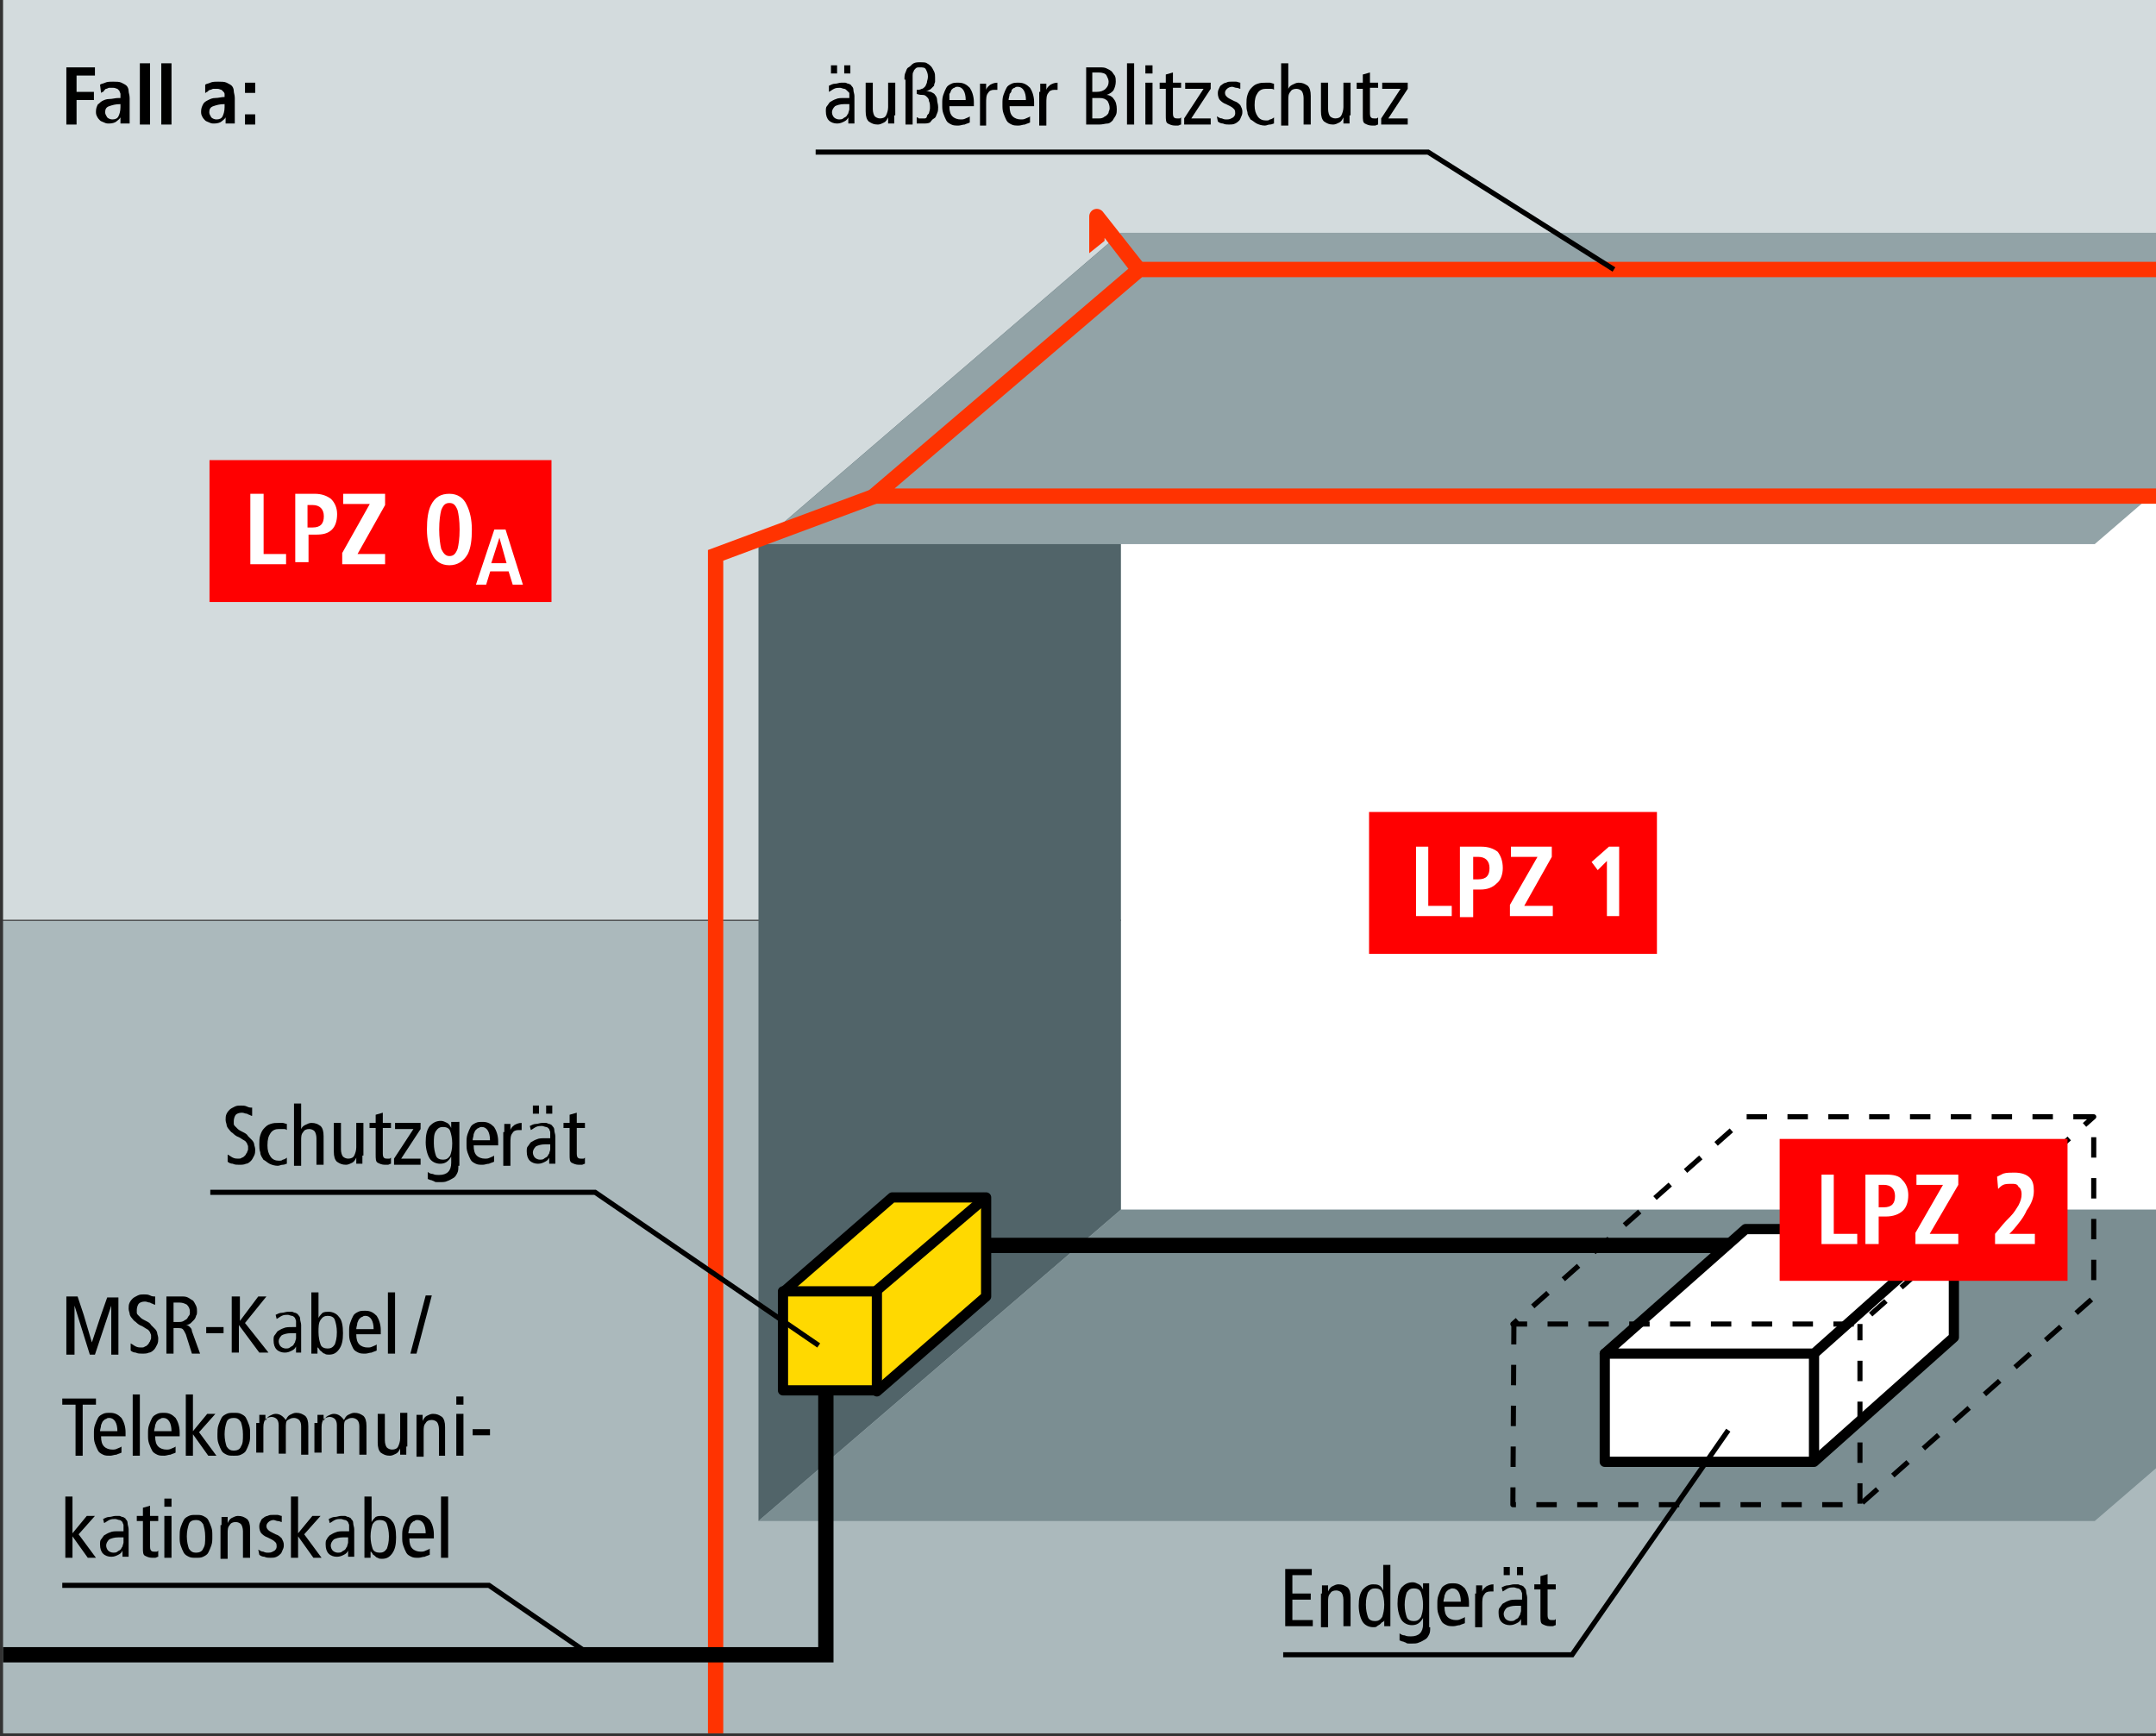 <?xml version="1.0" encoding="utf-8"?>
<!-- Generator: Adobe Illustrator 24.1.0, SVG Export Plug-In . SVG Version: 6.00 Build 0)  -->
<svg version="1.1" id="Beschriftung_DE" xmlns="http://www.w3.org/2000/svg" xmlns:xlink="http://www.w3.org/1999/xlink" x="0px"
	 y="0px" viewBox="0 0 211.2 170.1" style="enable-background:new 0 0 211.2 170.1;" xml:space="preserve">
<rect x="0" y="0" width="211.2" height="170.1" fill="#333333" stroke="none"/>
<style type="text/css">
	.st0{fill-rule:evenodd;clip-rule:evenodd;fill:#FF0001;}
	.st1{fill-rule:evenodd;clip-rule:evenodd;fill:#FFFFFF;}
	.st2{clip-path:url(#SVGID_2_);fill-rule:evenodd;clip-rule:evenodd;fill:#D3DBDD;}
	.st3{clip-path:url(#SVGID_2_);fill-rule:evenodd;clip-rule:evenodd;fill:#ABB9BC;}
	.st4{clip-path:url(#SVGID_2_);fill-rule:evenodd;clip-rule:evenodd;fill:#FFFFFF;}
	.st5{clip-path:url(#SVGID_2_);fill-rule:evenodd;clip-rule:evenodd;fill:#516469;}
	.st6{clip-path:url(#SVGID_2_);fill-rule:evenodd;clip-rule:evenodd;fill:#7B8E92;}
	.st7{clip-path:url(#SVGID_2_);fill-rule:evenodd;clip-rule:evenodd;fill:#92A3A7;}
	
		.st8{clip-path:url(#SVGID_2_);fill-rule:evenodd;clip-rule:evenodd;fill:none;stroke:#000000;stroke-width:1.5;stroke-miterlimit:3.864;}
	.st9{clip-path:url(#SVGID_2_);}
	
		.st10{fill-rule:evenodd;clip-rule:evenodd;fill:#FFFFFF;stroke:#000000;stroke-width:1;stroke-linejoin:round;stroke-miterlimit:3.864;}
	
		.st11{fill-rule:evenodd;clip-rule:evenodd;fill:#C5D0D2;stroke:#000000;stroke-width:1;stroke-linejoin:round;stroke-miterlimit:3.864;}
	
		.st12{fill-rule:evenodd;clip-rule:evenodd;fill:none;stroke:#000000;stroke-width:0.5;stroke-linejoin:round;stroke-miterlimit:3.864;stroke-dasharray:2,2;}
	
		.st13{clip-path:url(#SVGID_2_);fill-rule:evenodd;clip-rule:evenodd;fill:none;stroke:#FF3301;stroke-width:1.5;stroke-miterlimit:3.864;}
	.st14{fill:#FF3301;}
	
		.st15{clip-path:url(#SVGID_2_);fill-rule:evenodd;clip-rule:evenodd;fill:#FFD900;stroke:#000000;stroke-width:1;stroke-linejoin:round;stroke-miterlimit:3.864;}
	.st16{clip-path:url(#SVGID_2_);fill-rule:evenodd;clip-rule:evenodd;fill:none;stroke:#000000;stroke-miterlimit:3.864;}
	
		.st17{clip-path:url(#SVGID_2_);fill-rule:evenodd;clip-rule:evenodd;fill:none;stroke:#000000;stroke-width:0.5;stroke-miterlimit:3.864;}
</style>
<symbol  id="LPZ_0A" viewBox="-16.8 -6.9 33.5 13.9">
	<rect x="-16.8" y="-6.9" class="st0" width="33.5" height="13.9"/>
	<polygon class="st1" points="-12.8,3.7 -11.5,3.7 -11.5,-2.2 -9.3,-2.2 -9.3,-3.2 -12.8,-3.2 	"/>
	<path class="st1" d="M-6.7,0.4c0.8,0,1.1,0.4,1.1,1.1c0,0.7-0.4,1.1-1.1,1.1h-0.5V0.4H-6.7z M-8.5,3.7h2c0.7,0,1.2-0.2,1.6-0.5
		c0.4-0.4,0.6-0.9,0.6-1.5c0-0.7-0.2-1.2-0.5-1.5c-0.4-0.4-0.9-0.5-1.6-0.5h-0.7v-2.7h-1.3V3.7z"/>
	<polygon class="st1" points="-3.8,-2.1 -1.1,2.7 -3.7,2.7 -3.7,3.7 0.4,3.7 0.4,2.6 -2.3,-2.2 0.4,-2.2 0.4,-3.2 -3.8,-3.2 	"/>
	<path class="st1" d="M6.7-2.4c0.4,0,0.6,0.2,0.8,0.7c0.1,0.4,0.2,1,0.2,1.9c0,0.9-0.1,1.5-0.2,1.9C7.3,2.6,7.1,2.8,6.7,2.8
		c-0.4,0-0.6-0.2-0.8-0.7c-0.1-0.4-0.2-1-0.2-1.9c0-0.8,0.1-1.5,0.2-1.9C6.1-2.1,6.3-2.4,6.7-2.4z M6.7,3.7c0.8,0,1.4-0.4,1.7-1.1
		C8.7,2,8.9,1.2,8.9,0.2c0-1-0.1-1.8-0.4-2.4C8.1-2.9,7.5-3.3,6.7-3.3C5.9-3.3,5.3-2.9,5-2.2C4.7-1.6,4.5-0.8,4.5,0.2
		c0,1,0.1,1.8,0.4,2.4C5.3,3.4,5.9,3.7,6.7,3.7z"/>
	<path class="st1" d="M12.3-3.1l-0.7,2.5l-0.8-2.5L12.3-3.1z M12.5-3.9h-1.8l-0.4-1.3h-1l1.8,5.4h1.1l1.7-5.4h-1L12.5-3.9z"/>
</symbol>
<symbol  id="LPZ_1" viewBox="-14.1 -6.9 28.2 13.9">
	<rect x="-14.1" y="-6.9" class="st0" width="28.2" height="13.9"/>
	<polygon class="st1" points="-9.5,3.6 -8.3,3.6 -8.3,-2.2 -6,-2.2 -6,-3.2 -9.5,-3.2 	"/>
	<path class="st1" d="M-3.4,0.4c0.8,0,1.1,0.4,1.1,1.1c0,0.7-0.4,1.1-1.1,1.1h-0.5V0.4H-3.4z M-5.1,3.6h2c0.7,0,1.2-0.2,1.6-0.5
		C-1.2,2.7-1,2.2-1,1.5C-1,0.9-1.2,0.3-1.6,0C-2-0.4-2.5-0.6-3.2-0.6h-0.7v-2.7h-1.3V3.6z"/>
	<polygon class="st1" points="-0.3,-2.1 2.4,2.6 -0.2,2.6 -0.2,3.6 3.8,3.6 3.8,2.6 1.1,-2.2 3.9,-2.2 3.9,-3.2 -0.3,-3.2 	"/>
	<polygon class="st1" points="9.2,2.2 8.3,1.3 7.7,2.1 9.4,3.6 10.4,3.6 10.4,-3.2 9.2,-3.2 	"/>
</symbol>
<symbol  id="LPZ_2" viewBox="-14.1 -6.9 28.2 13.9">
	<rect x="-14.1" y="-6.9" class="st0" width="28.2" height="13.9"/>
	<polygon class="st1" points="-10,3.5 -8.8,3.5 -8.8,-2.3 -6.5,-2.3 -6.5,-3.3 -10,-3.3 	"/>
	<path class="st1" d="M-3.9,0.3c0.8,0,1.1,0.4,1.1,1.1c0,0.7-0.4,1.1-1.1,1.1h-0.5V0.3H-3.9z M-5.6,3.5h2C-3,3.5-2.4,3.4-2.1,3
		c0.4-0.4,0.6-0.9,0.6-1.5c0-0.7-0.2-1.2-0.5-1.5C-2.4-0.4-3-0.6-3.7-0.6h-0.7v-2.7h-1.3V3.5z"/>
	<polygon class="st1" points="-0.8,-2.2 1.9,2.5 -0.7,2.5 -0.7,3.5 3.4,3.5 3.4,2.5 0.6,-2.3 3.4,-2.3 3.4,-3.3 -0.8,-3.3 	"/>
	<path class="st1" d="M7-2.3l0.5,0.6c0.4,0.5,0.8,0.9,1,1.1c0.4,0.4,0.6,0.8,0.8,1.1c0.2,0.4,0.3,0.7,0.3,1.1c0,0.3-0.1,0.6-0.3,0.7
		C9.2,2.6,8.9,2.6,8.7,2.6C8.3,2.6,8,2.6,7.8,2.5C7.6,2.4,7.5,2.3,7.3,2.1L7.2,3.3c0.2,0.1,0.4,0.2,0.6,0.3c0.3,0.1,0.7,0.1,1.1,0.1
		c0.7,0,1.2-0.2,1.5-0.5c0.3-0.3,0.4-0.7,0.4-1.3c0-0.6-0.2-1.2-0.7-1.9C9.8-0.7,9.3-1.3,8.7-2L8.4-2.3h2.5v-1H7V-2.3z"/>
</symbol>
<g>
	<defs>
		<rect id="SVGID_1_" x="0.3" width="210.9" height="169.8"/>
	</defs>
	<clipPath id="SVGID_2_">
		<use xlink:href="#SVGID_1_"  style="overflow:visible;"/>
	</clipPath>
	<rect x="-14.3" y="-14" class="st2" width="239.7" height="104.1"/>
	<rect x="-14.3" y="90.2" class="st3" width="239.7" height="94.9"/>
	<rect x="109.8" y="22.8" class="st4" width="130.8" height="95.7"/>
	<polygon class="st5" points="74.3,53.3 109.8,22.8 109.8,118.5 74.3,149 	"/>
	<polygon class="st6" points="240.6,118.5 109.8,118.5 74.3,149 205.2,149 	"/>
	<polygon class="st7" points="240.6,22.8 109.8,22.8 74.3,53.3 205.2,53.3 	"/>
	<polyline class="st8" points="87.8,129.5 96.8,122 170.3,122 	"/>
	<g class="st9">
		<polygon class="st10" points="157.2,132.6 157.2,143.2 177.7,143.2 191.4,131 191.4,120.4 		"/>
		<polygon class="st10" points="191.4,120.4 171,120.4 157.2,132.6 177.7,132.6 		"/>
		<line class="st11" x1="177.7" y1="143.2" x2="177.7" y2="132.6"/>
	</g>
	<g class="st9">
		<polyline class="st12" points="148.3,129.7 148.2,147.4 182.2,147.4 205.1,127.1 205.1,109.5 		"/>
		<polygon class="st12" points="205.1,109.4 171.1,109.4 148.2,129.7 182.2,129.7 		"/>
		<line class="st12" x1="182.2" y1="147.3" x2="182.2" y2="129.7"/>
	</g>
	<polyline class="st13" points="242.4,26.4 111.6,26.4 85.6,48.6 241.1,48.6 	"/>
	<polyline class="st13" points="85.7,48.6 70.1,54.4 70.1,192.9 	"/>
	<g class="st9">
		<path class="st14" d="M108.2,23.6l-1.5,1.2v-3.6c0-0.3,0.2-0.6,0.5-0.7c0.3-0.1,0.6,0,0.8,0.2l4.1,5.2l-1.2,0.9l-2.7-3.5V23.6z"/>
	</g>
	<polyline class="st8" points="-33.2,162.1 80.9,162.1 80.9,133.1 	"/>
	<polygon class="st15" points="76.7,126.6 87.4,117.3 96.6,117.3 96.6,127 85.9,136.3 	"/>
	<rect x="76.7" y="126.5" class="st15" width="9.2" height="9.7"/>
	<line class="st16" x1="85.9" y1="126.4" x2="96.7" y2="117.2"/>
	<g class="st9">
		
			<use xlink:href="#LPZ_0A"  width="33.5" height="13.9" x="-16.8" y="-6.9" transform="matrix(1 0 0 -1 37.323 52.072)" style="overflow:visible;"/>
	</g>
	<g class="st9">
		
			<use xlink:href="#LPZ_1"  width="28.2" height="13.9" x="-14.1" y="-6.9" transform="matrix(1 0 0 -1 148.212 86.539)" style="overflow:visible;"/>
	</g>
	<g class="st9">
		
			<use xlink:href="#LPZ_2"  width="28.2" height="13.9" x="-14.1" y="-6.9" transform="matrix(1 0 0 -1 188.434 118.568)" style="overflow:visible;"/>
	</g>
	<g class="st9">
		<path d="M6.5,127h1.1l0.6,1.8l0.8,2.7h0l0.9-2.7l0.6-1.7h1.1v5.6h-0.7v-4.8h0l-1.6,4.8H8.8l-1.5-4.8h0v4.8H6.5V127z"/>
		<path d="M15.1,127.8c-0.1-0.1-0.3-0.1-0.4-0.2c-0.2,0-0.3-0.1-0.5-0.1c-0.3,0-0.5,0.1-0.6,0.2s-0.2,0.4-0.2,0.6c0,0.1,0,0.2,0,0.3
			c0,0.1,0.1,0.2,0.1,0.2c0.1,0.1,0.2,0.2,0.3,0.3c0.1,0.1,0.3,0.2,0.5,0.3c0.2,0.1,0.4,0.2,0.5,0.4c0.1,0.1,0.3,0.3,0.4,0.4
			c0.1,0.1,0.2,0.3,0.2,0.4s0.1,0.3,0.1,0.5c0,0.2,0,0.4-0.1,0.6c-0.1,0.2-0.2,0.4-0.3,0.5c-0.1,0.1-0.3,0.3-0.5,0.3
			c-0.2,0.1-0.4,0.1-0.7,0.1c-0.2,0-0.4,0-0.6-0.1c-0.2,0-0.4-0.1-0.5-0.2v-0.7c0.2,0.1,0.3,0.2,0.5,0.3c0.2,0.1,0.4,0.1,0.5,0.1
			c0.2,0,0.3,0,0.4-0.1c0.1,0,0.2-0.1,0.3-0.2c0.1-0.1,0.1-0.2,0.2-0.3c0-0.1,0.1-0.2,0.1-0.3c0-0.1,0-0.2,0-0.3s-0.1-0.2-0.1-0.3
			c-0.1-0.1-0.1-0.2-0.3-0.3s-0.3-0.2-0.5-0.3c-0.3-0.1-0.5-0.3-0.6-0.4c-0.2-0.1-0.3-0.3-0.4-0.4c-0.1-0.1-0.2-0.3-0.2-0.4
			c0-0.1-0.1-0.3-0.1-0.5c0-0.2,0-0.4,0.1-0.6c0.1-0.2,0.2-0.3,0.3-0.4c0.1-0.1,0.3-0.2,0.5-0.3c0.2-0.1,0.4-0.1,0.6-0.1
			c0.2,0,0.4,0,0.6,0.1s0.3,0.1,0.5,0.1V127.8z"/>
		<path d="M16.3,127h1.4c0.3,0,0.5,0,0.7,0.1c0.2,0.1,0.3,0.2,0.5,0.3c0.1,0.1,0.2,0.3,0.3,0.5c0.1,0.2,0.1,0.4,0.1,0.6
			c0,0.1,0,0.3-0.1,0.4c0,0.1-0.1,0.3-0.2,0.4c-0.1,0.1-0.2,0.2-0.3,0.3s-0.3,0.2-0.5,0.2v0c0.2,0,0.3,0.1,0.4,0.2s0.2,0.2,0.2,0.4
			l0.8,2.2h-0.8l-0.6-1.9c-0.1-0.2-0.2-0.4-0.3-0.5c-0.1-0.1-0.3-0.1-0.6-0.1H17v2.5h-0.7V127z M17,129.5h0.5c0.2,0,0.3,0,0.5-0.1
			c0.1-0.1,0.2-0.1,0.3-0.2s0.1-0.2,0.2-0.3s0.1-0.2,0.1-0.4c0-0.3-0.1-0.5-0.3-0.7c-0.2-0.1-0.4-0.2-0.7-0.2H17V129.5z"/>
		<path d="M20.2,130h1.7v0.6h-1.7V130z"/>
		<path d="M22.8,127h0.7v2.4h0l1.8-2.4h0.8l-2.1,2.6l2.3,2.9h-0.9l-2-2.7h0v2.7h-0.7V127z"/>
		<path d="M27,128.8c0.2-0.1,0.4-0.2,0.6-0.2s0.4-0.1,0.6-0.1c0.1,0,0.3,0,0.4,0s0.2,0.1,0.3,0.1c0.1,0,0.2,0.1,0.2,0.1
			c0.1,0,0.1,0.1,0.1,0.1c0.1,0.1,0.2,0.2,0.2,0.4s0.1,0.4,0.1,0.6v2.1c0,0.1,0,0.2,0,0.3c0,0.1,0,0.2,0,0.3H29l0-0.6h0
			c-0.1,0.2-0.2,0.3-0.4,0.4c-0.2,0.1-0.4,0.2-0.7,0.2c-0.3,0-0.6-0.1-0.8-0.3s-0.3-0.5-0.3-0.9c0-0.2,0-0.4,0.1-0.5
			s0.2-0.3,0.3-0.4c0.2-0.1,0.3-0.2,0.6-0.3c0.2-0.1,0.5-0.1,0.9-0.1H29v-0.2c0-0.2,0-0.3,0-0.4c0-0.1-0.1-0.2-0.1-0.3
			c-0.1-0.1-0.2-0.2-0.3-0.2c-0.1,0-0.3-0.1-0.4-0.1c-0.2,0-0.4,0-0.6,0.1c-0.2,0.1-0.3,0.2-0.5,0.3L27,128.8z M29,130.6
			c-0.1,0-0.1,0-0.2,0c-0.1,0-0.2,0-0.3,0c-0.4,0-0.7,0.1-0.9,0.2c-0.2,0.2-0.3,0.4-0.3,0.6c0,0.2,0.1,0.4,0.2,0.5s0.3,0.2,0.5,0.2
			c0.1,0,0.3,0,0.4-0.1s0.2-0.1,0.3-0.2c0.1-0.1,0.1-0.2,0.2-0.3c0-0.1,0.1-0.3,0.1-0.4V130.6z"/>
		<path d="M30.5,126.6h0.7v2.5h0c0.1-0.2,0.3-0.4,0.4-0.5c0.2-0.1,0.4-0.1,0.6-0.1c0.4,0,0.8,0.2,1,0.5c0.3,0.3,0.4,0.9,0.4,1.6
			s-0.1,1.2-0.4,1.6s-0.6,0.5-1,0.5c-0.1,0-0.3,0-0.4-0.1c-0.1,0-0.2-0.1-0.3-0.2s-0.2-0.1-0.2-0.2c-0.1-0.1-0.1-0.2-0.2-0.2h0
			l0,0.6h-0.6c0-0.1,0-0.2,0-0.4s0-0.3,0-0.4V126.6z M31.2,130.5c0,0.5,0.1,0.9,0.2,1.2c0.1,0.3,0.4,0.4,0.7,0.4
			c0.3,0,0.5-0.1,0.7-0.4c0.1-0.3,0.2-0.6,0.2-1.2c0-0.5-0.1-0.9-0.2-1.2c-0.1-0.3-0.4-0.4-0.7-0.4c-0.3,0-0.5,0.1-0.7,0.4
			C31.2,129.6,31.2,130,31.2,130.5z"/>
		<path d="M34.9,130.7c0,0.5,0.1,0.8,0.3,1c0.2,0.2,0.5,0.3,0.8,0.3c0.2,0,0.3,0,0.5-0.1s0.3-0.1,0.4-0.2l0,0.6
			c-0.2,0.1-0.3,0.1-0.5,0.2c-0.2,0-0.4,0.1-0.6,0.1c-0.3,0-0.5,0-0.7-0.1c-0.2-0.1-0.4-0.2-0.5-0.4c-0.1-0.2-0.2-0.4-0.3-0.7
			s-0.1-0.5-0.1-0.9s0-0.6,0.1-0.9c0.1-0.3,0.2-0.5,0.3-0.7c0.1-0.2,0.3-0.3,0.5-0.4c0.2-0.1,0.4-0.1,0.7-0.1c0.5,0,0.8,0.2,1.1,0.5
			c0.2,0.3,0.4,0.8,0.4,1.4v0.4H34.9z M36.6,130.2c0-0.8-0.3-1.3-0.8-1.3c-0.1,0-0.2,0-0.3,0.1c-0.1,0-0.2,0.1-0.3,0.2
			c-0.1,0.1-0.1,0.2-0.2,0.4c0,0.2-0.1,0.4-0.1,0.6H36.6z"/>
		<path d="M38,126.6h0.7v6H38V126.6z"/>
		<path d="M41.7,126.9h0.6l-1.5,5.7h-0.6L41.7,126.9z"/>
		<path d="M7.4,137.6H6.1V137h3.3v0.6H8.1v5H7.4V137.6z"/>
		<path d="M9.9,140.7c0,0.5,0.1,0.8,0.3,1c0.2,0.2,0.5,0.3,0.8,0.3c0.2,0,0.3,0,0.5-0.1s0.3-0.1,0.4-0.2l0,0.6
			c-0.2,0.1-0.3,0.1-0.5,0.2c-0.2,0-0.4,0.1-0.6,0.1c-0.3,0-0.5,0-0.7-0.1c-0.2-0.1-0.4-0.2-0.5-0.4c-0.1-0.2-0.2-0.4-0.3-0.7
			s-0.1-0.5-0.1-0.9s0-0.6,0.1-0.9c0.1-0.3,0.2-0.5,0.3-0.7c0.1-0.2,0.3-0.3,0.5-0.4c0.2-0.1,0.4-0.1,0.7-0.1c0.5,0,0.8,0.2,1.1,0.5
			c0.2,0.3,0.4,0.8,0.4,1.4v0.4H9.9z M11.5,140.2c0-0.8-0.3-1.3-0.8-1.3c-0.1,0-0.2,0-0.3,0.1c-0.1,0-0.2,0.1-0.3,0.2
			c-0.1,0.1-0.1,0.2-0.2,0.4c0,0.2-0.1,0.4-0.1,0.6H11.5z"/>
		<path d="M13,136.6h0.7v6H13V136.6z"/>
		<path d="M15.2,140.7c0,0.5,0.1,0.8,0.3,1c0.2,0.2,0.5,0.3,0.8,0.3c0.2,0,0.3,0,0.5-0.1s0.3-0.1,0.4-0.2l0,0.6
			c-0.2,0.1-0.3,0.1-0.5,0.2c-0.2,0-0.4,0.1-0.6,0.1c-0.3,0-0.5,0-0.7-0.1c-0.2-0.1-0.4-0.2-0.5-0.4c-0.1-0.2-0.2-0.4-0.3-0.7
			s-0.1-0.5-0.1-0.9s0-0.6,0.1-0.9c0.1-0.3,0.2-0.5,0.3-0.7c0.1-0.2,0.3-0.3,0.5-0.4c0.2-0.1,0.4-0.1,0.7-0.1c0.5,0,0.8,0.2,1.1,0.5
			c0.2,0.3,0.4,0.8,0.4,1.4v0.4H15.2z M16.8,140.2c0-0.8-0.3-1.3-0.8-1.3c-0.1,0-0.2,0-0.3,0.1c-0.1,0-0.2,0.1-0.3,0.2
			c-0.1,0.1-0.1,0.2-0.2,0.4c0,0.2-0.1,0.4-0.1,0.6H16.8z"/>
		<path d="M20.3,138.5h0.8l-1.6,1.8l1.7,2.3h-0.8l-1.5-2.1h0v2.1h-0.7v-6h0.7v3.6L20.3,138.5z"/>
		<path d="M21.3,140.5c0-0.3,0-0.6,0.1-0.9c0.1-0.3,0.2-0.5,0.3-0.7s0.3-0.3,0.5-0.4c0.2-0.1,0.4-0.1,0.7-0.1c0.3,0,0.5,0,0.7,0.1
			c0.2,0.1,0.4,0.2,0.5,0.4s0.2,0.4,0.3,0.7c0.1,0.3,0.1,0.5,0.1,0.9s0,0.6-0.1,0.9s-0.2,0.5-0.3,0.7c-0.1,0.2-0.3,0.3-0.5,0.4
			c-0.2,0.1-0.4,0.1-0.7,0.1c-0.3,0-0.5,0-0.7-0.1c-0.2-0.1-0.4-0.2-0.5-0.4c-0.1-0.2-0.2-0.4-0.3-0.7S21.3,140.9,21.3,140.5z
			 M22,140.5c0,0.5,0.1,0.9,0.2,1.2c0.2,0.3,0.4,0.4,0.7,0.4c0.3,0,0.6-0.1,0.7-0.4c0.2-0.3,0.2-0.6,0.2-1.2c0-0.5-0.1-0.9-0.2-1.2
			c-0.2-0.3-0.4-0.4-0.7-0.4c-0.3,0-0.6,0.1-0.7,0.4C22.1,139.6,22,140,22,140.5z"/>
		<path d="M25.4,139.4c0-0.1,0-0.3,0-0.4c0-0.1,0-0.3,0-0.4H26l0,0.6h0c0.1-0.2,0.2-0.4,0.4-0.5c0.2-0.1,0.4-0.2,0.6-0.2
			c0.4,0,0.7,0.2,1,0.6c0.1-0.2,0.2-0.4,0.4-0.5c0.2-0.1,0.4-0.2,0.6-0.2c0.4,0,0.6,0.1,0.9,0.3c0.2,0.2,0.3,0.5,0.3,1v2.8h-0.7
			v-2.8c0-0.3-0.1-0.5-0.2-0.6s-0.3-0.2-0.5-0.2c-0.3,0-0.4,0.1-0.6,0.2s-0.2,0.4-0.2,0.8v2.5h-0.7v-2.8c0-0.3-0.1-0.5-0.2-0.6
			c-0.1-0.1-0.3-0.2-0.5-0.2c-0.2,0-0.4,0.1-0.6,0.2c-0.1,0.2-0.2,0.4-0.2,0.8v2.5h-0.7V139.4z"/>
		<path d="M31.1,139.4c0-0.1,0-0.3,0-0.4c0-0.1,0-0.3,0-0.4h0.6l0,0.6h0c0.1-0.2,0.2-0.4,0.4-0.5c0.2-0.1,0.4-0.2,0.6-0.2
			c0.4,0,0.7,0.2,1,0.6c0.1-0.2,0.2-0.4,0.4-0.5c0.2-0.1,0.4-0.2,0.6-0.2c0.4,0,0.6,0.1,0.9,0.3c0.2,0.2,0.3,0.5,0.3,1v2.8h-0.7
			v-2.8c0-0.3-0.1-0.5-0.2-0.6s-0.3-0.2-0.5-0.2c-0.3,0-0.4,0.1-0.6,0.2s-0.2,0.4-0.2,0.8v2.5h-0.7v-2.8c0-0.3-0.1-0.5-0.2-0.6
			c-0.1-0.1-0.3-0.2-0.5-0.2c-0.2,0-0.4,0.1-0.6,0.2c-0.1,0.2-0.2,0.4-0.2,0.8v2.5h-0.7V139.4z"/>
		<path d="M39.8,141.7c0,0.1,0,0.3,0,0.4c0,0.1,0,0.3,0,0.4h-0.6l0-0.6h0c-0.1,0.2-0.2,0.4-0.4,0.5s-0.4,0.2-0.6,0.2
			c-0.4,0-0.6-0.1-0.9-0.3c-0.2-0.2-0.3-0.5-0.3-1v-2.8h0.7v2.6c0,0.3,0.1,0.6,0.2,0.7c0.1,0.1,0.3,0.2,0.5,0.2
			c0.3,0,0.5-0.1,0.6-0.3s0.2-0.5,0.2-0.8v-2.5h0.7V141.7z"/>
		<path d="M40.8,139.4c0-0.1,0-0.3,0-0.4c0-0.1,0-0.3,0-0.4h0.6l0,0.6h0c0.1-0.2,0.2-0.4,0.4-0.5c0.2-0.1,0.4-0.2,0.6-0.2
			c0.4,0,0.6,0.1,0.9,0.3c0.2,0.2,0.3,0.5,0.3,1v2.8H43v-2.6c0-0.3-0.1-0.6-0.2-0.7c-0.1-0.1-0.3-0.2-0.5-0.2
			c-0.3,0-0.5,0.1-0.6,0.3c-0.2,0.2-0.2,0.5-0.2,0.8v2.5h-0.7V139.4z"/>
		<path d="M45.4,136.8v0.8h-0.7v-0.8H45.4z M44.7,138.5h0.7v4.1h-0.7V138.5z"/>
		<path d="M46.2,140H48v0.6h-1.7V140z"/>
		<path d="M8.5,148.5h0.8l-1.6,1.8l1.7,2.3H8.6l-1.5-2.1h0v2.1H6.4v-6h0.7v3.6L8.5,148.5z"/>
		<path d="M10.1,148.8c0.2-0.1,0.4-0.2,0.6-0.2s0.4-0.1,0.6-0.1c0.1,0,0.3,0,0.4,0s0.2,0.1,0.3,0.1c0.1,0,0.2,0.1,0.2,0.1
			c0.1,0,0.1,0.1,0.1,0.1c0.1,0.1,0.2,0.2,0.2,0.4s0.1,0.4,0.1,0.6v2.1c0,0.1,0,0.2,0,0.3c0,0.1,0,0.2,0,0.3h-0.6l0-0.6h0
			c-0.1,0.2-0.2,0.3-0.4,0.4c-0.2,0.1-0.4,0.2-0.7,0.2c-0.3,0-0.6-0.1-0.8-0.3s-0.3-0.5-0.3-0.9c0-0.2,0-0.4,0.1-0.5
			s0.2-0.3,0.3-0.4c0.2-0.1,0.3-0.2,0.6-0.3c0.2-0.1,0.5-0.1,0.9-0.1h0.4v-0.2c0-0.2,0-0.3,0-0.4c0-0.1-0.1-0.2-0.1-0.3
			c-0.1-0.1-0.2-0.2-0.3-0.2c-0.1,0-0.3-0.1-0.4-0.1c-0.2,0-0.4,0-0.6,0.1c-0.2,0.1-0.3,0.2-0.5,0.3L10.1,148.8z M12.1,150.6
			c-0.1,0-0.1,0-0.2,0c-0.1,0-0.2,0-0.3,0c-0.4,0-0.7,0.1-0.9,0.2c-0.2,0.2-0.3,0.4-0.3,0.6c0,0.2,0.1,0.4,0.2,0.5s0.3,0.2,0.5,0.2
			c0.1,0,0.3,0,0.4-0.1s0.2-0.1,0.3-0.2c0.1-0.1,0.1-0.2,0.2-0.3c0-0.1,0.1-0.3,0.1-0.4V150.6z"/>
		<path d="M15.5,152.5c-0.1,0-0.2,0.1-0.3,0.1c-0.1,0-0.2,0-0.3,0c-0.3,0-0.5-0.1-0.7-0.2c-0.2-0.1-0.2-0.4-0.2-0.8V149h-0.6v-0.5
			H14v-0.8l0.7-0.2v1h0.8v0.5h-0.8v2.4c0,0.2,0,0.4,0.1,0.5c0.1,0.1,0.2,0.1,0.3,0.1c0.1,0,0.2,0,0.2,0c0.1,0,0.1,0,0.2-0.1V152.5z"
			/>
		<path d="M16.8,146.8v0.8h-0.7v-0.8H16.8z M16.1,148.5h0.7v4.1h-0.7V148.5z"/>
		<path d="M17.6,150.5c0-0.3,0-0.6,0.1-0.9c0.1-0.3,0.2-0.5,0.3-0.7s0.3-0.3,0.5-0.4c0.2-0.1,0.4-0.1,0.7-0.1c0.3,0,0.5,0,0.7,0.1
			c0.2,0.1,0.4,0.2,0.5,0.4s0.2,0.4,0.3,0.7c0.1,0.3,0.1,0.5,0.1,0.9s0,0.6-0.1,0.9s-0.2,0.5-0.3,0.7c-0.1,0.2-0.3,0.3-0.5,0.4
			c-0.2,0.1-0.4,0.1-0.7,0.1c-0.3,0-0.5,0-0.7-0.1c-0.2-0.1-0.4-0.2-0.5-0.4c-0.1-0.2-0.2-0.4-0.3-0.7S17.6,150.9,17.6,150.5z
			 M18.3,150.5c0,0.5,0.1,0.9,0.2,1.2c0.2,0.3,0.4,0.4,0.7,0.4c0.3,0,0.6-0.1,0.7-0.4c0.2-0.3,0.2-0.6,0.2-1.2
			c0-0.5-0.1-0.9-0.2-1.2c-0.2-0.3-0.4-0.4-0.7-0.4c-0.3,0-0.6,0.1-0.7,0.4C18.4,149.6,18.3,150,18.3,150.5z"/>
		<path d="M21.7,149.4c0-0.1,0-0.3,0-0.4c0-0.1,0-0.3,0-0.4h0.6l0,0.6h0c0.1-0.2,0.2-0.4,0.4-0.5c0.2-0.1,0.4-0.2,0.6-0.2
			c0.4,0,0.6,0.1,0.9,0.3c0.2,0.2,0.3,0.5,0.3,1v2.8h-0.7v-2.6c0-0.3-0.1-0.6-0.2-0.7c-0.1-0.1-0.3-0.2-0.5-0.2
			c-0.3,0-0.5,0.1-0.6,0.3c-0.2,0.2-0.2,0.5-0.2,0.8v2.5h-0.7V149.4z"/>
		<path d="M25.3,151.8c0.2,0.1,0.3,0.2,0.5,0.2c0.2,0.1,0.3,0.1,0.5,0.1c0.3,0,0.4-0.1,0.6-0.2c0.1-0.1,0.2-0.2,0.2-0.4
			c0-0.1,0-0.3-0.1-0.4c-0.1-0.1-0.2-0.2-0.4-0.3l-0.4-0.2c-0.3-0.1-0.5-0.3-0.6-0.4s-0.2-0.4-0.2-0.6c0-0.2,0-0.3,0.1-0.5
			s0.1-0.3,0.3-0.4c0.1-0.1,0.3-0.2,0.4-0.2c0.2-0.1,0.3-0.1,0.5-0.1c0.2,0,0.3,0,0.5,0c0.1,0,0.3,0.1,0.4,0.1l0,0.6
			c-0.1,0-0.2-0.1-0.4-0.1c-0.1,0-0.3-0.1-0.4-0.1c-0.2,0-0.4,0.1-0.5,0.2c-0.1,0.1-0.2,0.2-0.2,0.4c0,0.2,0.1,0.3,0.2,0.4
			c0.1,0.1,0.3,0.2,0.5,0.3l0.2,0.1c0.3,0.1,0.4,0.2,0.6,0.4c0.1,0.2,0.2,0.4,0.2,0.6c0,0.2,0,0.3-0.1,0.5s-0.1,0.3-0.2,0.4
			s-0.2,0.2-0.4,0.3c-0.2,0.1-0.4,0.1-0.6,0.1c-0.2,0-0.4,0-0.6-0.1c-0.2,0-0.4-0.1-0.5-0.2L25.3,151.8z"/>
		<path d="M30.6,148.5h0.8l-1.6,1.8l1.7,2.3h-0.8l-1.5-2.1h0v2.1h-0.7v-6h0.7v3.6L30.6,148.5z"/>
		<path d="M32.2,148.8c0.2-0.1,0.4-0.2,0.6-0.2s0.4-0.1,0.6-0.1c0.1,0,0.3,0,0.4,0s0.2,0.1,0.3,0.1c0.1,0,0.2,0.1,0.2,0.1
			c0.1,0,0.1,0.1,0.1,0.1c0.1,0.1,0.2,0.2,0.2,0.4s0.1,0.4,0.1,0.6v2.1c0,0.1,0,0.2,0,0.3c0,0.1,0,0.2,0,0.3h-0.6l0-0.6h0
			c-0.1,0.2-0.2,0.3-0.4,0.4c-0.2,0.1-0.4,0.2-0.7,0.2c-0.3,0-0.6-0.1-0.8-0.3c-0.2-0.2-0.3-0.5-0.3-0.9c0-0.2,0-0.4,0.1-0.5
			c0.1-0.2,0.2-0.3,0.3-0.4c0.2-0.1,0.3-0.2,0.6-0.3c0.2-0.1,0.5-0.1,0.9-0.1h0.4v-0.2c0-0.2,0-0.3,0-0.4c0-0.1-0.1-0.2-0.1-0.3
			c-0.1-0.1-0.2-0.2-0.3-0.2c-0.1,0-0.3-0.1-0.4-0.1c-0.2,0-0.4,0-0.6,0.1c-0.2,0.1-0.3,0.2-0.5,0.3L32.2,148.8z M34.1,150.6
			c-0.1,0-0.1,0-0.2,0c-0.1,0-0.2,0-0.3,0c-0.4,0-0.7,0.1-0.9,0.2c-0.2,0.2-0.3,0.4-0.3,0.6c0,0.2,0.1,0.4,0.2,0.5s0.3,0.2,0.5,0.2
			c0.1,0,0.3,0,0.4-0.1s0.2-0.1,0.3-0.2c0.1-0.1,0.1-0.2,0.2-0.3c0-0.1,0.1-0.3,0.1-0.4V150.6z"/>
		<path d="M35.7,146.6h0.7v2.5h0c0.1-0.2,0.3-0.4,0.4-0.5c0.2-0.1,0.4-0.1,0.6-0.1c0.4,0,0.8,0.2,1,0.5c0.3,0.3,0.4,0.9,0.4,1.6
			s-0.1,1.2-0.4,1.6s-0.6,0.5-1,0.5c-0.1,0-0.3,0-0.4-0.1c-0.1,0-0.2-0.1-0.3-0.2s-0.2-0.1-0.2-0.2c-0.1-0.1-0.1-0.2-0.2-0.2h0
			l0,0.6h-0.6c0-0.1,0-0.2,0-0.4s0-0.3,0-0.4V146.6z M36.3,150.5c0,0.5,0.1,0.9,0.2,1.2c0.1,0.3,0.4,0.4,0.7,0.4
			c0.3,0,0.5-0.1,0.7-0.4c0.1-0.3,0.2-0.6,0.2-1.2c0-0.5-0.1-0.9-0.2-1.2c-0.1-0.3-0.4-0.4-0.7-0.4c-0.3,0-0.5,0.1-0.7,0.4
			C36.4,149.6,36.3,150,36.3,150.5z"/>
		<path d="M40.1,150.7c0,0.5,0.1,0.8,0.3,1c0.2,0.2,0.5,0.3,0.8,0.3c0.2,0,0.3,0,0.5-0.1s0.3-0.1,0.4-0.2l0,0.6
			c-0.2,0.1-0.3,0.1-0.5,0.2c-0.2,0-0.4,0.1-0.6,0.1c-0.3,0-0.5,0-0.7-0.1c-0.2-0.1-0.4-0.2-0.5-0.4c-0.1-0.2-0.2-0.4-0.3-0.7
			s-0.1-0.5-0.1-0.9s0-0.6,0.1-0.9c0.1-0.3,0.2-0.5,0.3-0.7c0.1-0.2,0.3-0.3,0.5-0.4c0.2-0.1,0.4-0.1,0.7-0.1c0.5,0,0.8,0.2,1.1,0.5
			c0.2,0.3,0.4,0.8,0.4,1.4v0.4H40.1z M41.7,150.2c0-0.8-0.3-1.3-0.8-1.3c-0.1,0-0.2,0-0.3,0.1c-0.1,0-0.2,0.1-0.3,0.2
			c-0.1,0.1-0.1,0.2-0.2,0.4c0,0.2-0.1,0.4-0.1,0.6H41.7z"/>
		<path d="M43.2,146.6h0.7v6h-0.7V146.6z"/>
	</g>
	<g class="st9">
		<path d="M125.9,153.7h2.6v0.6h-1.9v1.8h1.8v0.6h-1.8v2h2v0.6h-2.7V153.7z"/>
		<path d="M129.5,156.1c0-0.1,0-0.3,0-0.4c0-0.1,0-0.3,0-0.4h0.6l0,0.6h0c0.1-0.2,0.2-0.4,0.4-0.5c0.2-0.1,0.4-0.2,0.6-0.2
			c0.4,0,0.6,0.1,0.9,0.3c0.2,0.2,0.3,0.5,0.3,1v2.8h-0.7v-2.6c0-0.3-0.1-0.6-0.2-0.7c-0.1-0.1-0.3-0.2-0.5-0.2
			c-0.3,0-0.5,0.1-0.6,0.3c-0.2,0.2-0.2,0.5-0.2,0.8v2.5h-0.7V156.1z"/>
		<path d="M136.2,158.5c0,0.1,0,0.2,0,0.4c0,0.1,0,0.3,0,0.4h-0.6l0-0.6h0c0,0.1-0.1,0.2-0.2,0.2c-0.1,0.1-0.1,0.1-0.2,0.2
			s-0.2,0.1-0.3,0.2s-0.2,0.1-0.4,0.1c-0.4,0-0.8-0.2-1-0.5s-0.4-0.9-0.4-1.6s0.1-1.2,0.4-1.6c0.3-0.3,0.6-0.5,1-0.5
			c0.2,0,0.4,0,0.6,0.1c0.2,0.1,0.3,0.3,0.4,0.5h0v-2.5h0.7V158.5z M135.6,157.2c0-0.5-0.1-0.9-0.2-1.2c-0.1-0.3-0.4-0.4-0.7-0.4
			c-0.3,0-0.5,0.1-0.7,0.4c-0.1,0.3-0.2,0.6-0.2,1.2c0,0.5,0.1,0.9,0.2,1.2c0.1,0.3,0.4,0.4,0.7,0.4c0.3,0,0.5-0.1,0.7-0.4
			C135.5,158.1,135.6,157.7,135.6,157.2z"/>
		<path d="M140.1,159.4c0,0.3,0,0.5-0.1,0.7s-0.2,0.4-0.4,0.5s-0.3,0.2-0.6,0.3c-0.2,0.1-0.4,0.1-0.7,0.1c-0.1,0-0.2,0-0.3,0
			c-0.1,0-0.2,0-0.3-0.1c-0.1,0-0.2-0.1-0.3-0.1s-0.2-0.1-0.3-0.1l0-0.7c0.1,0.1,0.3,0.2,0.5,0.2c0.2,0.1,0.4,0.1,0.6,0.1
			c0.4,0,0.7-0.1,0.9-0.3c0.2-0.2,0.3-0.5,0.3-0.9v-0.6h0c-0.3,0.5-0.6,0.7-1.1,0.7c-0.4,0-0.8-0.2-1-0.5s-0.4-0.9-0.4-1.6
			c0-0.7,0.1-1.2,0.4-1.6c0.3-0.3,0.6-0.5,1.1-0.5c0.2,0,0.4,0.1,0.6,0.2s0.3,0.3,0.4,0.5h0l0-0.6h0.6c0,0.1,0,0.2,0,0.4
			c0,0.1,0,0.2,0,0.4V159.4z M137.6,157.2c0,0.5,0.1,0.9,0.2,1.2c0.1,0.3,0.4,0.4,0.7,0.4c0.3,0,0.5-0.1,0.7-0.4
			c0.1-0.3,0.2-0.6,0.2-1.2c0-0.5-0.1-0.9-0.2-1.2c-0.1-0.3-0.4-0.4-0.7-0.4c-0.3,0-0.5,0.1-0.7,0.4
			C137.7,156.3,137.6,156.7,137.6,157.2z"/>
		<path d="M141.5,157.4c0,0.5,0.1,0.8,0.3,1c0.2,0.2,0.5,0.3,0.8,0.3c0.2,0,0.3,0,0.5-0.1s0.3-0.1,0.4-0.2l0,0.6
			c-0.2,0.1-0.3,0.1-0.5,0.2c-0.2,0-0.4,0.1-0.6,0.1c-0.3,0-0.5,0-0.7-0.1c-0.2-0.1-0.4-0.2-0.5-0.4c-0.1-0.2-0.2-0.4-0.3-0.7
			s-0.1-0.5-0.1-0.9s0-0.6,0.1-0.9c0.1-0.3,0.2-0.5,0.3-0.7c0.1-0.2,0.3-0.3,0.5-0.4c0.2-0.1,0.4-0.1,0.7-0.1c0.5,0,0.8,0.2,1.1,0.5
			c0.2,0.3,0.4,0.8,0.4,1.4v0.4H141.5z M143.1,156.9c0-0.8-0.3-1.3-0.8-1.3c-0.1,0-0.2,0-0.3,0.1c-0.1,0-0.2,0.1-0.3,0.2
			c-0.1,0.1-0.1,0.2-0.2,0.4c0,0.2-0.1,0.4-0.1,0.6H143.1z"/>
		<path d="M144.6,156.1c0-0.1,0-0.3,0-0.4c0-0.1,0-0.3,0-0.4h0.6l0,0.6h0c0.1-0.3,0.3-0.4,0.4-0.5c0.2-0.1,0.4-0.2,0.7-0.2v0.7
			c-0.1,0-0.2,0-0.3,0c-0.3,0-0.5,0.1-0.6,0.3c-0.2,0.2-0.2,0.6-0.2,1v2.2h-0.7V156.1z"/>
		<path d="M147.1,155.5c0.2-0.1,0.4-0.2,0.6-0.2s0.4-0.1,0.6-0.1c0.1,0,0.3,0,0.4,0s0.2,0.1,0.3,0.1c0.1,0,0.2,0.1,0.2,0.1
			c0.1,0,0.1,0.1,0.1,0.1c0.1,0.1,0.2,0.2,0.2,0.4s0.1,0.4,0.1,0.6v2.1c0,0.1,0,0.2,0,0.3c0,0.1,0,0.2,0,0.3h-0.6l0-0.6h0
			c-0.1,0.2-0.2,0.3-0.4,0.4c-0.2,0.1-0.4,0.2-0.7,0.2c-0.3,0-0.6-0.1-0.8-0.3s-0.3-0.5-0.3-0.9c0-0.2,0-0.4,0.1-0.5
			s0.2-0.3,0.3-0.4c0.2-0.1,0.3-0.2,0.6-0.3c0.2-0.1,0.5-0.1,0.9-0.1h0.4v-0.2c0-0.2,0-0.3,0-0.4c0-0.1-0.1-0.2-0.1-0.3
			c-0.1-0.1-0.2-0.2-0.3-0.2c-0.1,0-0.3-0.1-0.4-0.1c-0.2,0-0.4,0-0.6,0.1c-0.2,0.1-0.3,0.2-0.5,0.3L147.1,155.5z M147.3,153.5h0.6
			v0.8h-0.6V153.5z M149,157.3c-0.1,0-0.1,0-0.2,0c-0.1,0-0.2,0-0.3,0c-0.4,0-0.7,0.1-0.9,0.2c-0.2,0.2-0.3,0.4-0.3,0.6
			c0,0.2,0.1,0.4,0.2,0.5s0.3,0.2,0.5,0.2c0.1,0,0.3,0,0.4-0.1s0.2-0.1,0.3-0.2c0.1-0.1,0.1-0.2,0.2-0.3c0-0.1,0.1-0.3,0.1-0.4
			V157.3z M148.6,153.5h0.6v0.8h-0.6V153.5z"/>
		<path d="M152.4,159.2c-0.1,0-0.2,0.1-0.3,0.1c-0.1,0-0.2,0-0.3,0c-0.3,0-0.5-0.1-0.7-0.2c-0.2-0.1-0.2-0.4-0.2-0.8v-2.6h-0.6v-0.5
			h0.6v-0.8l0.7-0.2v1h0.8v0.5h-0.8v2.4c0,0.2,0,0.4,0.1,0.5c0.1,0.1,0.2,0.1,0.3,0.1c0.1,0,0.2,0,0.2,0c0.1,0,0.1,0,0.2-0.1V159.2z
			"/>
	</g>
	<polyline class="st17" points="125.7,162.1 154,162.1 169.3,140.1 	"/>
	<g class="st9">
		<path d="M24.6,109.3c-0.1-0.1-0.3-0.1-0.4-0.2c-0.2,0-0.3-0.1-0.5-0.1c-0.3,0-0.5,0.1-0.6,0.2s-0.2,0.4-0.2,0.6c0,0.1,0,0.2,0,0.3
			c0,0.1,0.1,0.2,0.1,0.2c0.1,0.1,0.2,0.2,0.3,0.3c0.1,0.1,0.3,0.2,0.5,0.3c0.2,0.1,0.4,0.2,0.5,0.4c0.1,0.1,0.3,0.3,0.4,0.4
			c0.1,0.1,0.2,0.3,0.2,0.4s0.1,0.3,0.1,0.5c0,0.2,0,0.4-0.1,0.6c-0.1,0.2-0.2,0.4-0.3,0.5c-0.1,0.1-0.3,0.3-0.5,0.3
			c-0.2,0.1-0.4,0.1-0.7,0.1c-0.2,0-0.4,0-0.6-0.1c-0.2,0-0.4-0.1-0.5-0.2v-0.7c0.2,0.1,0.3,0.2,0.5,0.3c0.2,0.1,0.4,0.1,0.5,0.1
			c0.2,0,0.3,0,0.4-0.1c0.1,0,0.2-0.1,0.3-0.2c0.1-0.1,0.1-0.2,0.2-0.3c0-0.1,0.1-0.2,0.1-0.3c0-0.1,0-0.2,0-0.3s-0.1-0.2-0.1-0.3
			c-0.1-0.1-0.1-0.2-0.3-0.3s-0.3-0.2-0.5-0.3c-0.3-0.1-0.5-0.3-0.6-0.4c-0.2-0.1-0.3-0.3-0.4-0.4c-0.1-0.1-0.2-0.3-0.2-0.4
			c0-0.1-0.1-0.3-0.1-0.5c0-0.2,0-0.4,0.1-0.6c0.1-0.2,0.2-0.3,0.3-0.4c0.1-0.1,0.3-0.2,0.5-0.3c0.2-0.1,0.4-0.1,0.6-0.1
			c0.2,0,0.4,0,0.6,0.1s0.3,0.1,0.5,0.1V109.3z"/>
		<path d="M28.1,110.7c-0.1-0.1-0.2-0.1-0.4-0.1c-0.1,0-0.3,0-0.4,0c-0.3,0-0.6,0.1-0.8,0.4s-0.3,0.6-0.3,1.2c0,0.5,0.1,0.8,0.3,1.1
			c0.2,0.3,0.5,0.4,0.8,0.4c0.2,0,0.3,0,0.4-0.1c0.1,0,0.3-0.1,0.4-0.2l0,0.6c-0.1,0-0.2,0.1-0.4,0.1c-0.2,0-0.3,0.1-0.5,0.1
			c-0.3,0-0.6-0.1-0.8-0.2s-0.4-0.3-0.6-0.4c-0.1-0.2-0.3-0.4-0.3-0.7c-0.1-0.3-0.1-0.5-0.1-0.8c0-0.3,0-0.6,0.1-0.9
			c0.1-0.3,0.2-0.5,0.4-0.7c0.2-0.2,0.3-0.3,0.6-0.4s0.5-0.1,0.8-0.1c0.1,0,0.3,0,0.4,0c0.1,0,0.3,0.1,0.4,0.1L28.1,110.7z"/>
		<path d="M28.8,108.1h0.7v2.5h0c0.1-0.2,0.2-0.3,0.4-0.4s0.4-0.2,0.6-0.2c0.4,0,0.6,0.1,0.9,0.3c0.2,0.2,0.3,0.5,0.3,1v2.8H31v-2.6
			c0-0.3-0.1-0.6-0.2-0.7c-0.1-0.1-0.3-0.2-0.5-0.2c-0.3,0-0.5,0.1-0.6,0.3c-0.2,0.2-0.2,0.5-0.2,0.8v2.5h-0.7V108.1z"/>
		<path d="M35.5,113.2c0,0.1,0,0.3,0,0.4c0,0.1,0,0.3,0,0.4h-0.6l0-0.6h0c-0.1,0.2-0.2,0.4-0.4,0.5s-0.4,0.2-0.6,0.2
			c-0.4,0-0.6-0.1-0.9-0.3c-0.2-0.2-0.3-0.5-0.3-1V110h0.7v2.6c0,0.3,0.1,0.6,0.2,0.7c0.1,0.1,0.3,0.2,0.5,0.2
			c0.3,0,0.5-0.1,0.6-0.3s0.2-0.5,0.2-0.8V110h0.7V113.2z"/>
		<path d="M38.3,114c-0.1,0-0.2,0.1-0.3,0.1c-0.1,0-0.2,0-0.3,0c-0.3,0-0.5-0.1-0.7-0.2c-0.2-0.1-0.2-0.4-0.2-0.8v-2.6h-0.6V110h0.6
			v-0.8l0.7-0.2v1h0.8v0.5h-0.8v2.4c0,0.2,0,0.4,0.1,0.5c0.1,0.1,0.2,0.1,0.3,0.1c0.1,0,0.2,0,0.2,0c0.1,0,0.1,0,0.2-0.1V114z"/>
		<path d="M41.2,110v0.6l-1.9,2.9h1.9v0.6h-2.6v-0.6l1.9-2.9h-1.8V110H41.2z"/>
		<path d="M44.9,114.2c0,0.3,0,0.5-0.1,0.7s-0.2,0.4-0.4,0.5s-0.3,0.2-0.6,0.3c-0.2,0.1-0.4,0.1-0.7,0.1c-0.1,0-0.2,0-0.3,0
			c-0.1,0-0.2,0-0.3-0.1c-0.1,0-0.2-0.1-0.3-0.1s-0.2-0.1-0.3-0.1l0-0.7c0.1,0.1,0.3,0.2,0.5,0.2c0.2,0.1,0.4,0.1,0.6,0.1
			c0.4,0,0.7-0.1,0.9-0.3c0.2-0.2,0.3-0.5,0.3-0.9v-0.6h0c-0.3,0.5-0.6,0.7-1.1,0.7c-0.4,0-0.8-0.2-1-0.5s-0.4-0.9-0.4-1.6
			c0-0.7,0.1-1.2,0.4-1.6c0.3-0.3,0.6-0.5,1.1-0.5c0.2,0,0.4,0.1,0.6,0.2s0.3,0.3,0.4,0.5h0l0-0.6H45c0,0.1,0,0.2,0,0.4
			c0,0.1,0,0.2,0,0.4V114.2z M42.5,112c0,0.5,0.1,0.9,0.2,1.2c0.1,0.3,0.4,0.4,0.7,0.4c0.3,0,0.5-0.1,0.7-0.4
			c0.1-0.3,0.2-0.6,0.2-1.2c0-0.5-0.1-0.9-0.2-1.2c-0.1-0.3-0.4-0.4-0.7-0.4c-0.3,0-0.5,0.1-0.7,0.4C42.5,111.1,42.5,111.5,42.5,112
			z"/>
		<path d="M46.4,112.2c0,0.5,0.1,0.8,0.3,1c0.2,0.2,0.5,0.3,0.8,0.3c0.2,0,0.3,0,0.5-0.1s0.3-0.1,0.4-0.2l0,0.6
			c-0.2,0.1-0.3,0.1-0.5,0.2c-0.2,0-0.4,0.1-0.6,0.1c-0.3,0-0.5,0-0.7-0.1c-0.2-0.1-0.4-0.2-0.5-0.4c-0.1-0.2-0.2-0.4-0.3-0.7
			s-0.1-0.5-0.1-0.9s0-0.6,0.1-0.9c0.1-0.3,0.2-0.5,0.3-0.7c0.1-0.2,0.3-0.3,0.5-0.4c0.2-0.1,0.4-0.1,0.7-0.1c0.5,0,0.8,0.2,1.1,0.5
			c0.2,0.3,0.4,0.8,0.4,1.4v0.4H46.4z M48,111.7c0-0.8-0.3-1.3-0.8-1.3c-0.1,0-0.2,0-0.3,0.1c-0.1,0-0.2,0.1-0.3,0.2
			c-0.1,0.1-0.1,0.2-0.2,0.4c0,0.2-0.1,0.4-0.1,0.6H48z"/>
		<path d="M49.4,110.9c0-0.1,0-0.3,0-0.4c0-0.1,0-0.3,0-0.4H50l0,0.6h0c0.1-0.3,0.3-0.4,0.4-0.5c0.2-0.1,0.4-0.2,0.7-0.2v0.7
			c-0.1,0-0.2,0-0.3,0c-0.3,0-0.5,0.1-0.6,0.3c-0.2,0.2-0.2,0.6-0.2,1v2.2h-0.7V110.9z"/>
		<path d="M51.9,110.3c0.2-0.1,0.4-0.2,0.6-0.2s0.4-0.1,0.6-0.1c0.1,0,0.3,0,0.4,0s0.2,0.1,0.3,0.1c0.1,0,0.2,0.1,0.2,0.1
			c0.1,0,0.1,0.1,0.1,0.1c0.1,0.1,0.2,0.2,0.2,0.4s0.1,0.4,0.1,0.6v2.1c0,0.1,0,0.2,0,0.3c0,0.1,0,0.2,0,0.3h-0.6l0-0.6h0
			c-0.1,0.2-0.2,0.3-0.4,0.4c-0.2,0.1-0.4,0.2-0.7,0.2c-0.3,0-0.6-0.1-0.8-0.3s-0.3-0.5-0.3-0.9c0-0.2,0-0.4,0.1-0.5
			s0.2-0.3,0.3-0.4c0.2-0.1,0.3-0.2,0.6-0.3c0.2-0.1,0.5-0.1,0.9-0.1h0.4v-0.2c0-0.2,0-0.3,0-0.4c0-0.1-0.1-0.2-0.1-0.3
			c-0.1-0.1-0.2-0.2-0.3-0.2c-0.1,0-0.3-0.1-0.4-0.1c-0.2,0-0.4,0-0.6,0.1c-0.2,0.1-0.3,0.2-0.5,0.3L51.9,110.3z M52.2,108.3h0.6
			v0.8h-0.6V108.3z M53.9,112.1c-0.1,0-0.1,0-0.2,0c-0.1,0-0.2,0-0.3,0c-0.4,0-0.7,0.1-0.9,0.2c-0.2,0.2-0.3,0.4-0.3,0.6
			c0,0.2,0.1,0.4,0.2,0.5s0.3,0.2,0.5,0.2c0.1,0,0.3,0,0.4-0.1s0.2-0.1,0.3-0.2c0.1-0.1,0.1-0.2,0.2-0.3c0-0.1,0.1-0.3,0.1-0.4
			V112.1z M53.5,108.3h0.6v0.8h-0.6V108.3z"/>
		<path d="M57.3,114c-0.1,0-0.2,0.1-0.3,0.1c-0.1,0-0.2,0-0.3,0c-0.3,0-0.5-0.1-0.7-0.2c-0.2-0.1-0.2-0.4-0.2-0.8v-2.6h-0.6V110h0.6
			v-0.8l0.7-0.2v1h0.8v0.5h-0.8v2.4c0,0.2,0,0.4,0.1,0.5c0.1,0.1,0.2,0.1,0.3,0.1c0.1,0,0.2,0,0.2,0c0.1,0,0.1,0,0.2-0.1V114z"/>
	</g>
	<polyline class="st17" points="20.6,116.8 58.3,116.8 80.2,131.8 	"/>
	<polyline class="st17" points="6.1,155.3 47.9,155.3 57.8,162.1 	"/>
	<g class="st9">
		<path d="M81.2,8.4c0.2-0.1,0.4-0.2,0.6-0.2s0.4-0.1,0.6-0.1c0.1,0,0.3,0,0.4,0s0.2,0.1,0.3,0.1c0.1,0,0.2,0.1,0.2,0.1
			c0.1,0,0.1,0.1,0.1,0.1c0.1,0.1,0.2,0.2,0.2,0.4s0.1,0.4,0.1,0.6v2.1c0,0.1,0,0.2,0,0.3c0,0.1,0,0.2,0,0.3h-0.6l0-0.6h0
			c-0.1,0.2-0.2,0.3-0.4,0.4c-0.2,0.1-0.4,0.2-0.7,0.2c-0.3,0-0.6-0.1-0.8-0.3s-0.3-0.5-0.3-0.9c0-0.2,0-0.4,0.1-0.5
			s0.2-0.3,0.3-0.4c0.2-0.1,0.3-0.2,0.6-0.3c0.2-0.1,0.5-0.1,0.9-0.1h0.4V9.5c0-0.2,0-0.3,0-0.4C83.1,9,83.1,9,83,8.9
			c-0.1-0.1-0.2-0.2-0.3-0.2c-0.1,0-0.3-0.1-0.4-0.1c-0.2,0-0.4,0-0.6,0.1c-0.2,0.1-0.3,0.2-0.5,0.3L81.2,8.4z M81.4,6.4h0.6v0.8
			h-0.6V6.4z M83.2,10.2c-0.1,0-0.1,0-0.2,0c-0.1,0-0.2,0-0.3,0c-0.4,0-0.7,0.1-0.9,0.2c-0.2,0.2-0.3,0.4-0.3,0.6
			c0,0.2,0.1,0.4,0.2,0.5s0.3,0.2,0.5,0.2c0.1,0,0.3,0,0.4-0.1s0.2-0.1,0.3-0.2c0.1-0.1,0.1-0.2,0.2-0.3c0-0.1,0.1-0.3,0.1-0.4V10.2
			z M82.7,6.4h0.6v0.8h-0.6V6.4z"/>
		<path d="M87.6,11.3c0,0.1,0,0.3,0,0.4c0,0.1,0,0.3,0,0.4H87l0-0.6h0c-0.1,0.2-0.2,0.4-0.4,0.5s-0.4,0.2-0.6,0.2
			c-0.4,0-0.6-0.1-0.9-0.3c-0.2-0.2-0.3-0.5-0.3-1V8.1h0.7v2.6c0,0.3,0.1,0.6,0.2,0.7c0.1,0.1,0.3,0.2,0.5,0.2
			c0.3,0,0.5-0.1,0.6-0.3s0.2-0.5,0.2-0.8V8.1h0.7V11.3z"/>
		<path d="M88.6,7.8c0-0.3,0-0.5,0.1-0.7c0.1-0.2,0.1-0.4,0.3-0.5s0.3-0.3,0.5-0.4c0.2-0.1,0.4-0.1,0.7-0.1c0.2,0,0.5,0,0.6,0.1
			c0.2,0.1,0.3,0.2,0.4,0.3s0.2,0.3,0.3,0.5c0.1,0.2,0.1,0.4,0.1,0.6c0,0.2,0,0.3,0,0.4c0,0.1-0.1,0.2-0.1,0.4
			c-0.1,0.1-0.2,0.2-0.3,0.3c-0.1,0.1-0.3,0.2-0.5,0.2v0c0.2,0,0.3,0.1,0.5,0.1c0.1,0.1,0.3,0.1,0.4,0.3c0.1,0.1,0.2,0.3,0.2,0.5
			c0,0.2,0.1,0.4,0.1,0.7c0,0.2,0,0.4-0.1,0.6c-0.1,0.2-0.1,0.4-0.3,0.5s-0.3,0.3-0.4,0.4c-0.2,0.1-0.4,0.1-0.7,0.1
			c-0.1,0-0.2,0-0.3,0c-0.1,0-0.2,0-0.3,0l0-0.6c0.1,0,0.1,0,0.2,0.1c0.1,0,0.2,0,0.3,0c0.1,0,0.2,0,0.3,0c0.1,0,0.2-0.1,0.2-0.2
			s0.1-0.2,0.2-0.3c0-0.1,0.1-0.3,0.1-0.5c0-0.3,0-0.5-0.1-0.7c0-0.2-0.1-0.3-0.2-0.4c-0.1-0.1-0.2-0.2-0.4-0.2
			c-0.2,0-0.3,0-0.6-0.1V8.8c0.2,0,0.3,0,0.5-0.1c0.1,0,0.2-0.1,0.3-0.2s0.1-0.2,0.2-0.4c0-0.2,0.1-0.3,0.1-0.6
			c0-0.3-0.1-0.5-0.2-0.7c-0.1-0.2-0.3-0.2-0.6-0.2c-0.2,0-0.3,0-0.4,0.1c-0.1,0.1-0.2,0.2-0.2,0.3c-0.1,0.1-0.1,0.3-0.1,0.4
			c0,0.1,0,0.3,0,0.5v4.3h-0.7V7.8z"/>
		<path d="M93,10.4c0,0.5,0.1,0.8,0.3,1c0.2,0.2,0.5,0.3,0.8,0.3c0.2,0,0.3,0,0.5-0.1s0.3-0.1,0.4-0.2l0,0.6
			c-0.2,0.1-0.3,0.1-0.5,0.2c-0.2,0-0.4,0.1-0.6,0.1c-0.3,0-0.5,0-0.7-0.1c-0.2-0.1-0.4-0.2-0.5-0.4c-0.1-0.2-0.2-0.4-0.3-0.7
			s-0.1-0.5-0.1-0.9s0-0.6,0.1-0.9c0.1-0.3,0.2-0.5,0.3-0.7c0.1-0.2,0.3-0.3,0.5-0.4c0.2-0.1,0.4-0.1,0.7-0.1c0.5,0,0.8,0.2,1.1,0.5
			c0.2,0.3,0.4,0.8,0.4,1.4v0.4H93z M94.6,9.8c0-0.8-0.3-1.3-0.8-1.3c-0.1,0-0.2,0-0.3,0.1c-0.1,0-0.2,0.1-0.3,0.2
			C93.1,9,93.1,9.1,93,9.2C93,9.4,93,9.6,93,9.8H94.6z"/>
		<path d="M96,9c0-0.1,0-0.3,0-0.4c0-0.1,0-0.3,0-0.4h0.6l0,0.6h0c0.1-0.3,0.3-0.4,0.4-0.5c0.2-0.1,0.4-0.2,0.7-0.2v0.7
			c-0.1,0-0.2,0-0.3,0c-0.3,0-0.5,0.1-0.6,0.3c-0.2,0.2-0.2,0.6-0.2,1v2.2H96V9z"/>
		<path d="M98.9,10.4c0,0.5,0.1,0.8,0.3,1c0.2,0.2,0.5,0.3,0.8,0.3c0.2,0,0.3,0,0.5-0.1s0.3-0.1,0.4-0.2l0,0.6
			c-0.2,0.1-0.3,0.1-0.5,0.2c-0.2,0-0.4,0.1-0.6,0.1c-0.3,0-0.5,0-0.7-0.1c-0.2-0.1-0.4-0.2-0.5-0.4c-0.1-0.2-0.2-0.4-0.3-0.7
			s-0.1-0.5-0.1-0.9s0-0.6,0.1-0.9c0.1-0.3,0.2-0.5,0.3-0.7c0.1-0.2,0.3-0.3,0.5-0.4c0.2-0.1,0.4-0.1,0.7-0.1c0.5,0,0.8,0.2,1.1,0.5
			c0.2,0.3,0.4,0.8,0.4,1.4v0.4H98.9z M100.5,9.8c0-0.8-0.3-1.3-0.8-1.3c-0.1,0-0.2,0-0.3,0.1c-0.1,0-0.2,0.1-0.3,0.2
			C99.1,9,99,9.1,98.9,9.2c0,0.2-0.1,0.4-0.1,0.6H100.5z"/>
		<path d="M101.9,9c0-0.1,0-0.3,0-0.4c0-0.1,0-0.3,0-0.4h0.6l0,0.6h0c0.1-0.3,0.3-0.4,0.4-0.5c0.2-0.1,0.4-0.2,0.7-0.2v0.7
			c-0.1,0-0.2,0-0.3,0c-0.3,0-0.5,0.1-0.6,0.3c-0.2,0.2-0.2,0.6-0.2,1v2.2h-0.7V9z"/>
		<path d="M106.3,6.6h1.4c0.3,0,0.5,0,0.7,0.1c0.2,0.1,0.4,0.2,0.5,0.3s0.2,0.3,0.3,0.4c0.1,0.2,0.1,0.4,0.1,0.6
			c0,0.3-0.1,0.6-0.2,0.8s-0.4,0.4-0.7,0.5v0c0.3,0,0.6,0.2,0.7,0.4c0.2,0.2,0.3,0.6,0.3,1c0,0.2,0,0.4-0.1,0.6
			c-0.1,0.2-0.2,0.3-0.3,0.5c-0.1,0.1-0.3,0.3-0.5,0.3s-0.5,0.1-0.8,0.1h-1.3V6.6z M107,9h0.4c0.4,0,0.7-0.1,0.9-0.3
			c0.2-0.2,0.3-0.4,0.3-0.7c0-0.2-0.1-0.4-0.2-0.6s-0.4-0.3-0.8-0.3H107V9z M107,11.6h0.6c0.2,0,0.3,0,0.5-0.1
			c0.1-0.1,0.2-0.1,0.3-0.2s0.2-0.2,0.2-0.3c0-0.1,0.1-0.2,0.1-0.4c0-0.3-0.1-0.5-0.2-0.7c-0.2-0.2-0.4-0.3-0.8-0.3H107V11.6z"/>
		<path d="M110.4,6.2h0.7v6h-0.7V6.2z"/>
		<path d="M112.9,6.4v0.8h-0.7V6.4H112.9z M112.2,8.1h0.7v4.1h-0.7V8.1z"/>
		<path d="M115.7,12.2c-0.1,0-0.2,0.1-0.3,0.1c-0.1,0-0.2,0-0.3,0c-0.3,0-0.5-0.1-0.7-0.2c-0.2-0.1-0.2-0.4-0.2-0.8V8.7h-0.6V8.1
			h0.6V7.3l0.7-0.2v1h0.8v0.5h-0.8v2.4c0,0.2,0,0.4,0.1,0.5c0.1,0.1,0.2,0.1,0.3,0.1c0.1,0,0.2,0,0.2,0c0.1,0,0.1,0,0.2-0.1V12.2z"
			/>
		<path d="M118.6,8.1v0.6l-1.9,2.9h1.9v0.6H116v-0.6l1.9-2.9h-1.8V8.1H118.6z"/>
		<path d="M119.2,11.4c0.2,0.1,0.3,0.2,0.5,0.2c0.2,0.1,0.3,0.1,0.5,0.1c0.3,0,0.4-0.1,0.6-0.2c0.1-0.1,0.2-0.2,0.2-0.4
			c0-0.1,0-0.3-0.1-0.4c-0.1-0.1-0.2-0.2-0.4-0.3l-0.4-0.2c-0.3-0.1-0.5-0.3-0.6-0.4s-0.2-0.4-0.2-0.6c0-0.2,0-0.3,0.1-0.5
			s0.1-0.3,0.3-0.4c0.1-0.1,0.3-0.2,0.4-0.2c0.2-0.1,0.3-0.1,0.5-0.1c0.2,0,0.3,0,0.5,0c0.1,0,0.3,0.1,0.4,0.1l0,0.6
			c-0.1,0-0.2-0.1-0.4-0.1c-0.1,0-0.3-0.1-0.4-0.1c-0.2,0-0.4,0.1-0.5,0.2c-0.1,0.1-0.2,0.2-0.2,0.4c0,0.2,0.1,0.3,0.2,0.4
			c0.1,0.1,0.3,0.2,0.5,0.3l0.2,0.1c0.3,0.1,0.4,0.2,0.6,0.4c0.1,0.2,0.2,0.4,0.2,0.6c0,0.2,0,0.3-0.1,0.5s-0.1,0.3-0.2,0.4
			s-0.2,0.2-0.4,0.3c-0.2,0.1-0.4,0.1-0.6,0.1c-0.2,0-0.4,0-0.6-0.1c-0.2,0-0.4-0.1-0.5-0.2L119.2,11.4z"/>
		<path d="M124.8,8.8c-0.1-0.1-0.2-0.1-0.4-0.1c-0.1,0-0.3,0-0.4,0c-0.3,0-0.6,0.1-0.8,0.4s-0.3,0.6-0.3,1.2c0,0.5,0.1,0.8,0.3,1.1
			c0.2,0.3,0.5,0.4,0.8,0.4c0.2,0,0.3,0,0.4-0.1c0.1,0,0.3-0.1,0.4-0.2l0,0.6c-0.1,0-0.2,0.1-0.4,0.1c-0.2,0-0.3,0.1-0.5,0.1
			c-0.3,0-0.6-0.1-0.8-0.2s-0.4-0.3-0.6-0.4c-0.1-0.2-0.3-0.4-0.3-0.7c-0.1-0.3-0.1-0.5-0.1-0.8c0-0.3,0-0.6,0.1-0.9
			c0.1-0.3,0.2-0.5,0.4-0.7c0.2-0.2,0.3-0.3,0.6-0.4s0.5-0.1,0.8-0.1c0.1,0,0.3,0,0.4,0c0.1,0,0.3,0.1,0.4,0.1L124.8,8.8z"/>
		<path d="M125.5,6.2h0.7v2.5h0c0.1-0.2,0.2-0.3,0.4-0.4s0.4-0.2,0.6-0.2c0.4,0,0.6,0.1,0.9,0.3c0.2,0.2,0.3,0.5,0.3,1v2.8h-0.7V9.6
			c0-0.3-0.1-0.6-0.2-0.7c-0.1-0.1-0.3-0.2-0.5-0.2c-0.3,0-0.5,0.1-0.6,0.3c-0.2,0.2-0.2,0.5-0.2,0.8v2.5h-0.7V6.2z"/>
		<path d="M132.2,11.3c0,0.1,0,0.3,0,0.4c0,0.1,0,0.3,0,0.4h-0.6l0-0.6h0c-0.1,0.2-0.2,0.4-0.4,0.5s-0.4,0.2-0.6,0.2
			c-0.4,0-0.6-0.1-0.9-0.3c-0.2-0.2-0.3-0.5-0.3-1V8.1h0.7v2.6c0,0.3,0.1,0.6,0.2,0.7c0.1,0.1,0.3,0.2,0.5,0.2
			c0.3,0,0.5-0.1,0.6-0.3s0.2-0.5,0.2-0.8V8.1h0.7V11.3z"/>
		<path d="M135,12.2c-0.1,0-0.2,0.1-0.3,0.1c-0.1,0-0.2,0-0.3,0c-0.3,0-0.5-0.1-0.7-0.2c-0.2-0.1-0.2-0.4-0.2-0.8V8.7h-0.6V8.1h0.6
			V7.3l0.7-0.2v1h0.8v0.5h-0.8v2.4c0,0.2,0,0.4,0.1,0.5c0.1,0.1,0.2,0.1,0.3,0.1c0.1,0,0.2,0,0.2,0c0.1,0,0.1,0,0.2-0.1V12.2z"/>
		<path d="M137.9,8.1v0.6l-1.9,2.9h1.9v0.6h-2.6v-0.6l1.9-2.9h-1.8V8.1H137.9z"/>
	</g>
	<polyline class="st17" points="79.9,14.9 139.9,14.9 158.1,26.4 	"/>
	<g class="st9">
		<path d="M6.5,6.6h2.8v0.8H7.5V9h1.7v0.8H7.5v2.4h-1V6.6z"/>
		<path d="M9.8,8.3c0.1-0.1,0.3-0.1,0.5-0.2S10.8,8,11.1,8c0.3,0,0.6,0,0.8,0.1c0.2,0.1,0.4,0.2,0.5,0.3c0.1,0.1,0.2,0.3,0.2,0.5
			c0,0.2,0.1,0.4,0.1,0.7v1.8c0,0.1,0,0.3,0,0.4s0,0.2,0,0.3h-0.9c0-0.1,0-0.2,0-0.3c0-0.1,0-0.2,0-0.3h0c-0.1,0.2-0.3,0.3-0.4,0.4
			s-0.4,0.2-0.7,0.2c-0.2,0-0.3,0-0.5-0.1s-0.3-0.1-0.4-0.2c-0.1-0.1-0.2-0.2-0.3-0.4s-0.1-0.3-0.1-0.5c0-0.3,0.1-0.5,0.2-0.7
			C9.7,10.2,9.8,10,10,9.9c0.2-0.1,0.4-0.2,0.7-0.2c0.3,0,0.6-0.1,0.9-0.1h0.2V9.5c0-0.1,0-0.2,0-0.3c0-0.1-0.1-0.2-0.1-0.3
			c-0.1-0.1-0.1-0.1-0.2-0.2c-0.1,0-0.2-0.1-0.4-0.1c-0.1,0-0.2,0-0.4,0c-0.1,0-0.2,0.1-0.3,0.1S10.2,8.9,10.1,9
			C10,9,9.9,9.1,9.9,9.1L9.8,8.3z M11.8,10.2L11.8,10.2c-0.5,0-0.8,0.1-1.1,0.2s-0.4,0.3-0.4,0.6c0,0.2,0.1,0.3,0.2,0.5
			c0.1,0.1,0.3,0.2,0.5,0.2c0.3,0,0.5-0.1,0.6-0.3s0.2-0.5,0.2-0.9V10.2z"/>
		<path d="M13.7,6.2h1v6h-1V6.2z"/>
		<path d="M15.8,6.2h1v6h-1V6.2z"/>
		<path d="M20.1,8.3c0.1-0.1,0.3-0.1,0.5-0.2S21.1,8,21.4,8c0.3,0,0.6,0,0.8,0.1c0.2,0.1,0.4,0.2,0.5,0.3c0.1,0.1,0.2,0.3,0.2,0.5
			c0,0.2,0.1,0.4,0.1,0.7v1.8c0,0.1,0,0.3,0,0.4s0,0.2,0,0.3h-0.9c0-0.1,0-0.2,0-0.3c0-0.1,0-0.2,0-0.3h0c-0.1,0.2-0.3,0.3-0.4,0.4
			s-0.4,0.2-0.7,0.2c-0.2,0-0.3,0-0.5-0.1s-0.3-0.1-0.4-0.2c-0.1-0.1-0.2-0.2-0.3-0.4s-0.1-0.3-0.1-0.5c0-0.3,0.1-0.5,0.2-0.7
			c0.1-0.2,0.3-0.3,0.5-0.4c0.2-0.1,0.4-0.2,0.7-0.2c0.3,0,0.6-0.1,0.9-0.1H22V9.5c0-0.1,0-0.2,0-0.3C22,9.1,21.9,9,21.9,9
			c-0.1-0.1-0.1-0.1-0.2-0.2c-0.1,0-0.2-0.1-0.4-0.1c-0.1,0-0.2,0-0.4,0c-0.1,0-0.2,0.1-0.3,0.1S20.4,8.9,20.3,9
			c-0.1,0-0.1,0.1-0.2,0.1L20.1,8.3z M22,10.2L22,10.2c-0.5,0-0.8,0.1-1.1,0.2s-0.4,0.3-0.4,0.6c0,0.2,0.1,0.3,0.2,0.5
			c0.1,0.1,0.3,0.2,0.5,0.2c0.3,0,0.5-0.1,0.6-0.3s0.2-0.5,0.2-0.9V10.2z"/>
		<path d="M24,8.1h1v1h-1V8.1z M24,11.2h1v1h-1V11.2z"/>
	</g>
</g>
</svg>
